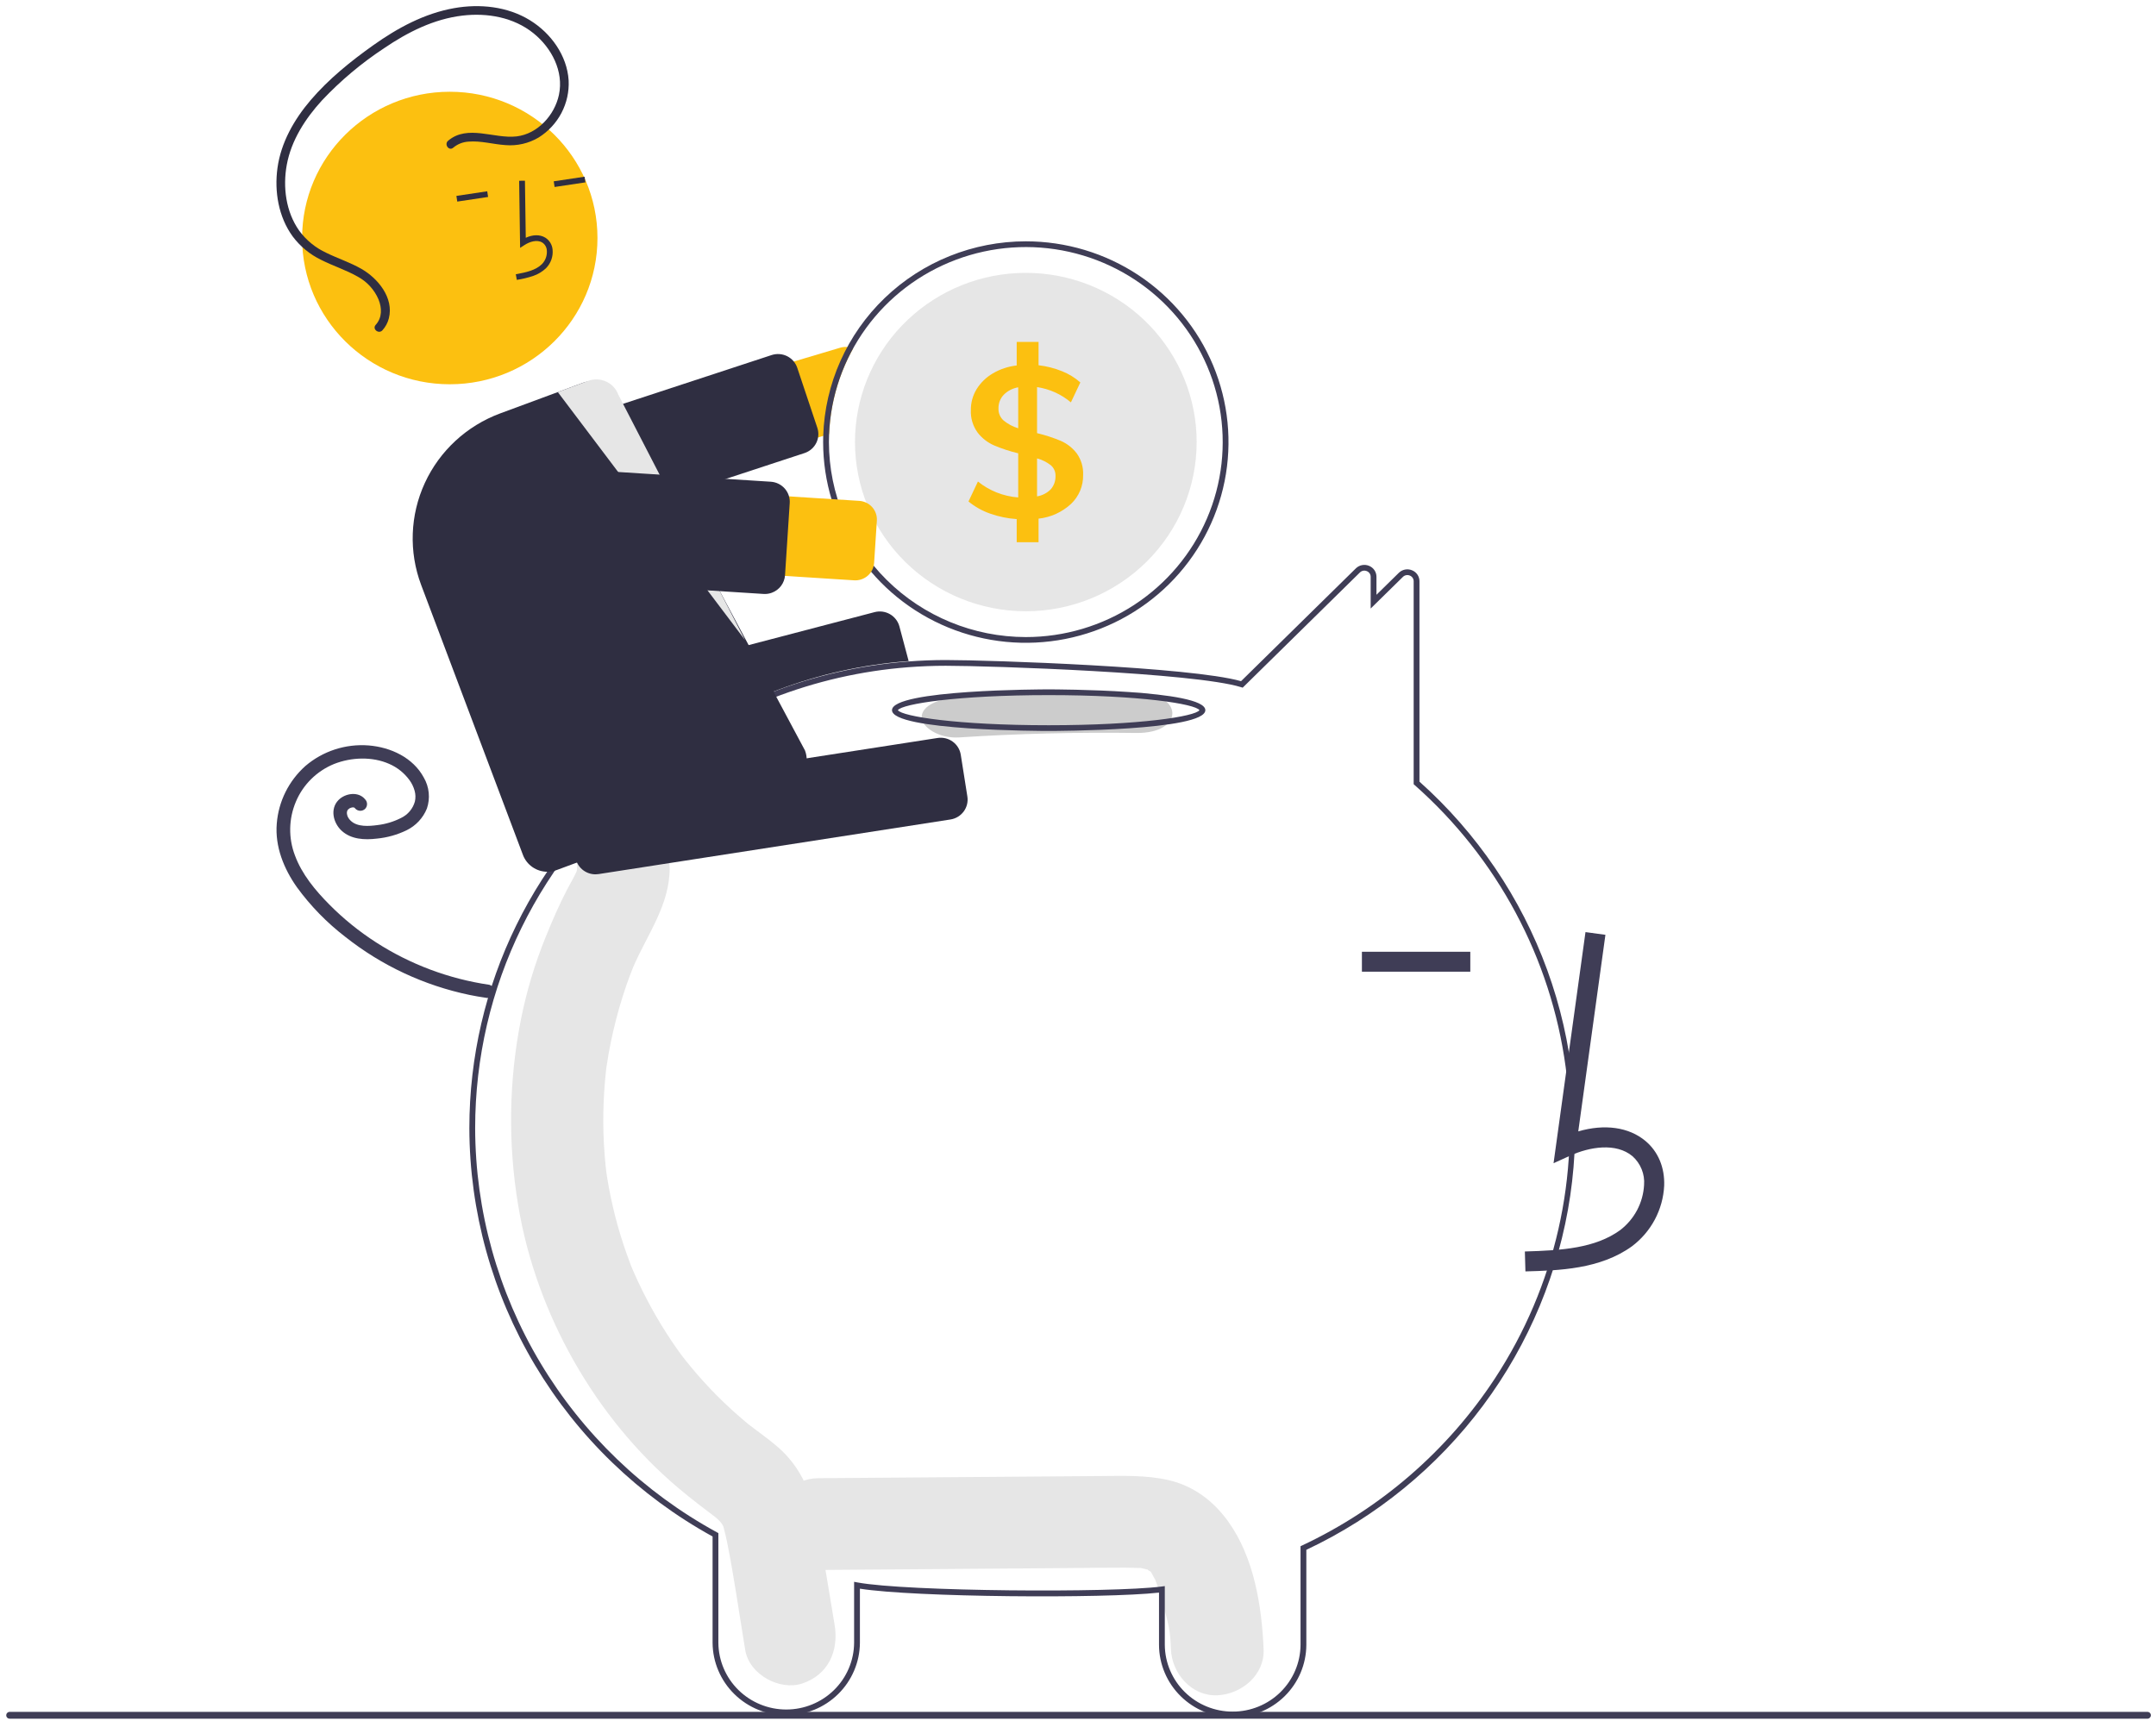 <svg xmlns="http://www.w3.org/2000/svg" width="238" height="190" viewBox="0 0 238 190" fill="none"><path d="M135.557 167.959C133.92 165.688 131.704 164.027 128.918 163.405C126.488 162.862 123.99 162.955 121.521 162.974L90.295 163.212C87.621 163.233 85.057 165.528 85.181 168.278C85.304 171.006 87.428 173.366 90.295 173.345C99.442 173.275 108.589 173.205 117.736 173.135C119.892 173.119 122.05 173.08 124.206 173.087C124.691 173.089 125.173 173.114 125.657 173.119C125.774 173.121 125.859 173.12 125.918 173.117C125.933 173.122 125.946 173.126 125.966 173.131C126.218 173.2 126.477 173.247 126.731 173.312C126.642 173.315 126.895 173.472 127.023 173.525C127.04 173.559 127.078 173.619 127.14 173.713C127.227 173.875 127.484 174.365 127.495 174.349C127.881 175.318 128.2 176.312 128.449 177.324C129.044 179.555 129.174 180.021 129.26 182.115C129.368 184.759 131.535 187.307 134.374 187.181C137.052 187.062 139.604 184.951 139.488 182.115C139.293 177.336 138.446 171.967 135.557 167.959Z" fill="#E6E6E6"></path><path d="M92.131 179.392C91.544 175.871 90.969 172.348 90.371 168.829C89.764 165.259 88.525 161.99 85.721 159.647C84.972 159.021 84.195 158.437 83.415 157.854C83.14 157.649 82.867 157.444 82.595 157.235C82.579 157.222 82.569 157.215 82.555 157.204C82.525 157.178 82.489 157.148 82.441 157.108C81.272 156.128 80.143 155.104 79.067 154.017C78.112 153.05 77.198 152.043 76.326 150.994C76.109 150.732 75.894 150.468 75.681 150.202C75.645 150.156 75.448 149.904 75.319 149.74C75.198 149.575 74.978 149.278 74.941 149.226C74.693 148.879 74.449 148.528 74.21 148.175C72.581 145.757 71.171 143.202 69.995 140.539C69.879 140.275 69.765 140.009 69.654 139.742C69.624 139.66 69.585 139.555 69.534 139.416C69.297 138.771 69.061 138.126 68.844 137.473C68.384 136.086 67.988 134.678 67.657 133.25C67.493 132.545 67.346 131.836 67.215 131.124C67.147 130.758 67.084 130.391 67.025 130.023C67.016 129.962 66.958 129.565 66.924 129.341C66.899 129.115 66.853 128.716 66.847 128.655C66.809 128.284 66.776 127.913 66.747 127.541C66.681 126.705 66.637 125.868 66.614 125.029C66.575 123.539 66.602 122.048 66.695 120.558C66.748 119.72 66.824 118.885 66.917 118.052C66.922 118 66.927 117.96 66.931 117.923C66.936 117.886 66.943 117.843 66.951 117.791C67.019 117.33 67.092 116.87 67.173 116.411C67.48 114.67 67.879 112.946 68.368 111.246C68.6 110.442 68.852 109.644 69.123 108.854C69.244 108.502 69.369 108.153 69.498 107.804C69.49 107.827 69.876 106.849 69.881 106.817C71.414 103.229 73.921 99.959 73.924 95.884C73.926 93.125 71.57 90.482 68.81 90.61C67.434 90.661 66.131 91.24 65.177 92.224C64.223 93.208 63.692 94.52 63.696 95.884C63.696 95.946 63.696 95.999 63.695 96.05C63.67 96.136 63.648 96.208 63.629 96.271C63.33 96.915 62.964 97.526 62.636 98.153C61.737 99.871 60.971 101.644 60.242 103.444C59.05 106.375 58.137 109.409 57.516 112.509C56.166 119.299 56.061 126.275 57.206 133.103C59.189 145.076 65.728 156.537 74.819 164.241C75.608 164.909 76.416 165.555 77.232 166.188C77.57 166.45 77.91 166.707 78.252 166.963C78.414 167.083 79.084 167.607 78.789 167.353C79.423 167.889 79.689 168.159 79.852 168.553C79.876 168.644 79.908 168.768 79.951 168.937C80.066 169.382 80.175 169.826 80.266 170.277C81.057 174.219 81.607 178.228 82.268 182.196C82.722 184.923 86.111 186.697 88.559 185.88C91.409 184.929 92.618 182.313 92.131 179.392Z" fill="#E6E6E6"></path><path d="M136.074 189.617C133.926 189.623 131.864 188.784 130.34 187.285C128.815 185.786 127.953 183.75 127.943 181.622V175.843C121.835 176.52 100.92 176.363 94.925 175.409V181.391C94.909 183.517 94.045 185.55 92.522 187.048C90.998 188.546 88.939 189.386 86.793 189.386C84.647 189.386 82.588 188.546 81.065 187.048C79.541 185.55 78.678 183.517 78.662 181.391V169.646C70.542 165.178 63.772 158.643 59.053 150.718C54.333 142.792 51.834 133.763 51.812 124.561C51.812 108.783 59.031 94.064 71.617 84.179C79.8 77.73 89.742 73.851 100.167 73.042C101.582 72.932 103.006 72.876 104.398 72.876C109.306 72.876 131.445 73.627 137 75.21L149.667 62.76C149.853 62.574 150.091 62.448 150.35 62.397C150.609 62.345 150.877 62.372 151.121 62.472C151.367 62.569 151.577 62.737 151.724 62.955C151.872 63.172 151.949 63.429 151.947 63.69V65.67L154.413 63.25C154.599 63.065 154.837 62.938 155.096 62.887C155.355 62.836 155.623 62.862 155.867 62.963C156.112 63.059 156.323 63.228 156.471 63.445C156.618 63.663 156.696 63.919 156.694 64.181V86.303C163.049 91.979 167.894 99.121 170.797 107.095C173.7 115.069 174.573 123.63 173.338 132.018C172.103 140.407 168.798 148.364 163.716 155.184C158.635 162.005 151.933 167.478 144.206 171.119V181.622C144.195 183.75 143.333 185.786 141.809 187.285C140.284 188.784 138.222 189.623 136.074 189.617ZM128.582 175.125V181.622C128.598 183.58 129.395 185.452 130.798 186.831C132.201 188.21 134.098 188.984 136.074 188.984C138.051 188.984 139.947 188.21 141.35 186.831C142.754 185.452 143.55 183.58 143.566 181.622V170.719L143.749 170.634C152.42 166.558 159.781 160.181 165.014 152.211C171.683 142.041 174.457 129.842 172.833 117.822C171.209 105.802 165.295 94.754 156.161 86.68L156.054 86.585V64.181C156.057 64.045 156.017 63.911 155.94 63.798C155.863 63.685 155.754 63.599 155.626 63.549C155.498 63.495 155.357 63.481 155.222 63.508C155.086 63.534 154.961 63.601 154.864 63.699L151.308 67.189V63.69C151.31 63.554 151.27 63.421 151.194 63.308C151.117 63.195 151.007 63.108 150.879 63.059C150.751 63.005 150.61 62.99 150.474 63.017C150.338 63.044 150.213 63.111 150.117 63.209L137.179 75.927L136.995 75.87C131.831 74.269 109.343 73.509 104.398 73.509C103.022 73.509 101.615 73.564 100.217 73.673C89.919 74.473 80.097 78.304 72.014 84.675C59.582 94.439 52.452 108.977 52.452 124.561C52.473 133.681 54.959 142.63 59.651 150.477C64.344 158.323 71.072 164.783 79.136 169.183L79.301 169.273V181.391C79.317 183.349 80.114 185.221 81.517 186.599C82.921 187.978 84.817 188.751 86.793 188.751C88.769 188.751 90.666 187.978 92.069 186.599C93.472 185.221 94.269 183.349 94.285 181.391V174.651L94.664 174.722C100.052 175.726 122.738 175.884 128.221 175.172L128.582 175.125Z" fill="#3F3D56"></path><path d="M92.742 38.394L57.345 48.932C56.22 49.269 55.275 50.034 54.718 51.06C54.162 52.087 54.039 53.29 54.378 54.405C54.716 55.521 55.488 56.458 56.523 57.011C57.558 57.563 58.773 57.686 59.899 57.352L90.875 48.128L91.524 47.935C91.655 44.622 92.562 41.385 94.174 38.48C93.971 38.39 93.755 38.334 93.534 38.315C93.267 38.289 92.998 38.316 92.742 38.394Z" fill="#FCC010"></path><path d="M59.287 59.599C58.817 59.597 58.36 59.45 57.979 59.177C57.598 58.904 57.314 58.52 57.165 58.078L54.952 51.462C54.859 51.185 54.823 50.894 54.844 50.603C54.866 50.313 54.944 50.03 55.076 49.77C55.208 49.51 55.391 49.278 55.613 49.087C55.835 48.897 56.093 48.752 56.372 48.661L85.181 39.202C85.46 39.111 85.754 39.075 86.047 39.096C86.34 39.117 86.626 39.195 86.889 39.325C87.151 39.456 87.386 39.637 87.578 39.857C87.77 40.077 87.916 40.333 88.009 40.609L90.222 47.225C90.406 47.77 90.369 48.364 90.119 48.881C89.869 49.399 89.425 49.8 88.882 49.999C88.855 50.009 88.828 50.018 88.801 50.027L59.993 59.485C59.765 59.56 59.527 59.598 59.287 59.599Z" fill="#2F2E41"></path><path d="M113.24 26.645C107.425 26.647 101.84 28.89 97.665 32.9C93.491 36.91 91.056 42.371 90.875 48.128C90.868 48.353 90.865 48.581 90.865 48.809C90.865 53.193 92.177 57.478 94.636 61.123C97.094 64.768 100.589 67.609 104.677 69.286C108.766 70.964 113.264 71.403 117.605 70.548C121.945 69.692 125.931 67.582 129.061 64.482C132.19 61.382 134.321 57.433 135.184 53.133C136.047 48.834 135.604 44.377 133.911 40.327C132.217 36.277 129.35 32.815 125.67 30.38C121.991 27.945 117.665 26.645 113.24 26.645ZM113.24 70.34C107.477 70.334 101.952 68.064 97.877 64.027C93.802 59.991 91.51 54.518 91.504 48.809C91.504 48.515 91.511 48.223 91.524 47.935C91.697 43.718 93.118 39.643 95.609 36.219C98.101 32.795 101.554 30.172 105.539 28.676C109.523 27.18 113.864 26.878 118.02 27.806C122.177 28.735 125.967 30.853 128.918 33.898C131.869 36.943 133.852 40.78 134.619 44.932C135.387 49.084 134.905 53.368 133.234 57.251C131.564 61.134 128.778 64.445 125.223 66.773C121.668 69.1 117.501 70.341 113.24 70.34Z" fill="#3F3D56"></path><path d="M132.098 48.809C132.098 53.763 130.111 58.515 126.575 62.019C123.038 65.522 118.241 67.49 113.24 67.49C108.238 67.49 103.441 65.522 99.905 62.019C96.368 58.515 94.381 53.763 94.381 48.809C94.381 48.216 94.41 47.634 94.464 47.057C94.919 42.276 97.215 37.851 100.876 34.702C104.537 31.553 109.281 29.922 114.124 30.148C118.967 30.373 123.537 32.437 126.884 35.912C130.231 39.387 132.098 44.006 132.098 48.809Z" fill="#E6E6E6"></path><path d="M118.855 50.05C118.398 49.455 117.797 48.983 117.107 48.679C116.256 48.324 115.377 48.038 114.48 47.824V42.739C115.86 42.945 117.154 43.53 118.216 44.427L119.258 42.226C118.659 41.697 117.971 41.276 117.225 40.982C116.399 40.65 115.531 40.43 114.646 40.326V37.749H112.233V40.352C111.301 40.456 110.402 40.754 109.596 41.229C108.867 41.656 108.254 42.251 107.809 42.964C107.384 43.66 107.163 44.459 107.173 45.272C107.131 46.153 107.389 47.023 107.905 47.742C108.379 48.365 109.006 48.857 109.726 49.173C110.591 49.539 111.485 49.832 112.399 50.05V54.923C110.77 54.802 109.218 54.188 107.953 53.166L106.911 55.37C107.618 55.949 108.423 56.402 109.289 56.706C110.237 57.042 111.228 57.247 112.233 57.314V59.869H114.646V57.266C115.986 57.121 117.243 56.55 118.229 55.639C118.663 55.227 119.006 54.729 119.236 54.179C119.466 53.628 119.578 53.036 119.565 52.441C119.605 51.588 119.355 50.746 118.855 50.05ZM112.399 47.286C111.811 47.109 111.264 46.819 110.791 46.431C110.603 46.266 110.455 46.061 110.357 45.833C110.258 45.604 110.212 45.356 110.222 45.108C110.205 44.544 110.414 43.996 110.804 43.585C111.236 43.153 111.794 42.866 112.399 42.764V47.286ZM115.995 54.024C115.587 54.438 115.056 54.712 114.48 54.806V50.614C115.03 50.76 115.546 51.016 115.995 51.364C116.165 51.508 116.3 51.688 116.39 51.891C116.48 52.094 116.523 52.314 116.516 52.536C116.538 53.079 116.352 53.611 115.995 54.024Z" fill="#FCC010"></path><path d="M60.314 86.414C59.82 86.413 59.34 86.251 58.949 85.952C58.557 85.654 58.276 85.236 58.149 84.763L56.944 80.244C56.793 79.676 56.876 79.072 57.174 78.565C57.472 78.057 57.961 77.687 58.534 77.537L96.552 67.585C97.125 67.436 97.735 67.519 98.247 67.815C98.759 68.111 99.132 68.596 99.285 69.163L100.306 72.991L100.114 73.006C90.364 73.757 81.035 77.259 73.231 83.098L73.175 83.124L60.882 86.341C60.697 86.389 60.506 86.414 60.314 86.414Z" fill="#2F2E41"></path><path d="M54.018 108.733C49.558 108.08 45.293 106.482 41.513 104.049C39.641 102.844 37.907 101.44 36.343 99.86C34.8 98.301 33.324 96.529 32.56 94.452C31.824 92.531 31.862 90.404 32.666 88.509C33.458 86.627 34.972 85.132 36.875 84.353C38.789 83.597 41.102 83.516 42.966 84.344C43.853 84.73 44.622 85.343 45.192 86.12C45.456 86.478 45.653 86.881 45.77 87.309C45.879 87.698 45.889 88.107 45.799 88.5C45.69 88.892 45.497 89.257 45.234 89.569C44.971 89.882 44.643 90.135 44.273 90.312C43.459 90.726 42.577 90.992 41.668 91.099C40.753 91.222 39.44 91.335 38.705 90.608C38.554 90.464 38.435 90.29 38.356 90.098C38.301 89.951 38.282 89.792 38.301 89.636C38.29 89.705 38.345 89.487 38.342 89.495C38.33 89.528 38.28 89.606 38.352 89.485C38.374 89.446 38.399 89.407 38.426 89.371C38.402 89.402 38.349 89.454 38.444 89.365C38.523 89.279 38.624 89.217 38.736 89.186C38.78 89.173 38.825 89.163 38.87 89.151C38.982 89.12 38.757 89.153 38.873 89.149C38.917 89.147 38.962 89.148 39.006 89.147C39.12 89.141 38.895 89.116 39.003 89.143C39.045 89.153 39.087 89.164 39.129 89.177C39.219 89.205 39.065 89.111 39.126 89.181C39.197 89.263 39.051 89.101 39.132 89.181C39.172 89.22 39.211 89.262 39.246 89.306C39.387 89.444 39.578 89.521 39.776 89.521C39.974 89.521 40.165 89.444 40.306 89.306C40.442 89.164 40.518 88.976 40.518 88.781C40.518 88.585 40.442 88.397 40.306 88.256C39.567 87.349 38.108 87.573 37.36 88.34C36.407 89.318 36.785 90.868 37.712 91.721C38.761 92.687 40.248 92.754 41.598 92.592C42.739 92.484 43.851 92.172 44.88 91.673C45.903 91.175 46.703 90.319 47.126 89.27C47.316 88.711 47.385 88.117 47.326 87.529C47.268 86.942 47.085 86.373 46.788 85.861C45.596 83.641 43.128 82.502 40.688 82.305C39.432 82.208 38.169 82.358 36.971 82.747C35.775 83.137 34.667 83.757 33.714 84.573C31.876 86.212 30.745 88.488 30.553 90.93C30.34 93.462 31.332 95.92 32.778 97.963C34.291 100.04 36.097 101.89 38.141 103.458C42.136 106.618 46.822 108.807 51.825 109.851C52.42 109.973 53.018 110.077 53.62 110.164C53.811 110.21 54.013 110.182 54.184 110.086C54.355 109.989 54.483 109.832 54.541 109.646C54.593 109.456 54.567 109.254 54.469 109.083C54.371 108.912 54.209 108.786 54.018 108.733L54.018 108.733Z" fill="#3F3D56"></path><path d="M125.419 76.475C118.885 76.383 112.372 76.548 105.879 76.967C103.66 77.111 101.74 77.888 101.74 79.194C101.74 80.286 103.645 81.565 105.879 81.42C112.369 81.001 118.882 80.836 125.419 80.928C130.749 81.002 130.746 76.549 125.419 76.475Z" fill="#CCCCCC"></path><path d="M115.762 80.707C115.056 80.707 98.468 80.681 98.468 78.411C98.468 76.141 115.056 76.115 115.762 76.115C116.468 76.115 133.056 76.141 133.056 78.411C133.056 80.681 116.468 80.707 115.762 80.707ZM99.116 78.411C99.57 79.099 105.668 80.074 115.762 80.074C125.856 80.074 131.953 79.099 132.407 78.411C131.953 77.723 125.856 76.749 115.762 76.749C105.668 76.749 99.57 77.723 99.116 78.411V78.411Z" fill="#3F3D56"></path><path d="M168.391 140.378C172.063 140.277 176.633 140.151 180.154 137.603C181.202 136.813 182.063 135.806 182.677 134.652C183.291 133.497 183.643 132.224 183.708 130.921C183.78 128.909 183.046 127.152 181.642 125.977C179.803 124.437 177.118 124.076 174.224 124.919L177.222 103.214L175.021 102.915L171.496 128.432L173.334 127.597C175.465 126.628 178.39 126.136 180.208 127.657C180.654 128.055 181.002 128.549 181.224 129.102C181.446 129.655 181.536 130.251 181.488 130.843C181.434 131.813 181.17 132.76 180.714 133.62C180.257 134.48 179.619 135.232 178.843 135.826C176.103 137.808 172.46 138.064 168.329 138.178L168.391 140.378Z" fill="#3F3D56"></path><path d="M162.306 105.086H150.341V107.286H162.306V105.086Z" fill="#3F3D56"></path><path d="M65.728 96.536C65.196 96.534 64.681 96.345 64.277 96.002C63.873 95.658 63.605 95.183 63.522 94.662L62.791 90.045C62.7 89.465 62.845 88.872 63.195 88.397C63.544 87.922 64.07 87.604 64.655 87.512L103.501 81.482C104.087 81.392 104.686 81.536 105.165 81.882C105.644 82.228 105.965 82.749 106.058 83.329L106.788 87.947C106.879 88.527 106.734 89.12 106.385 89.595C106.035 90.07 105.51 90.388 104.924 90.48L66.078 96.509C65.963 96.527 65.846 96.536 65.728 96.536Z" fill="#2F2E41"></path><path d="M49.652 42.428C58.655 42.428 65.954 35.198 65.954 26.279C65.954 17.361 58.655 10.131 49.652 10.131C40.649 10.131 33.351 17.361 33.351 26.279C33.351 35.198 40.649 42.428 49.652 42.428Z" fill="#FCC010"></path><path d="M58.882 30.457C59.403 30.277 59.879 29.988 60.277 29.61C60.541 29.34 60.742 29.017 60.867 28.663C60.992 28.308 61.036 27.931 60.998 27.557C60.976 27.291 60.892 27.034 60.752 26.805C60.613 26.576 60.422 26.382 60.195 26.239C59.605 25.879 58.826 25.893 58.039 26.254L57.948 19.951L57.309 19.96L57.415 27.37L57.902 27.054C58.466 26.688 59.277 26.423 59.86 26.778C60.004 26.872 60.125 26.998 60.212 27.146C60.299 27.294 60.351 27.459 60.363 27.63C60.39 27.908 60.356 28.189 60.263 28.453C60.171 28.717 60.022 28.958 59.827 29.16C59.134 29.841 58.109 30.07 56.938 30.278L57.051 30.901C57.673 30.808 58.286 30.659 58.882 30.457Z" fill="#2F2E41"></path><path d="M64.53 19.509L61.126 20.02L61.222 20.646L64.626 20.135L64.53 19.509Z" fill="#2F2E41"></path><path d="M53.785 21.12L50.381 21.631L50.477 22.257L53.881 21.746L53.785 21.12Z" fill="#2F2E41"></path><path d="M60.425 96.253C59.839 96.252 59.267 96.074 58.785 95.743C58.303 95.411 57.935 94.943 57.729 94.399L46.49 64.582C45.116 60.925 45.263 56.877 46.897 53.327C48.532 49.777 51.522 47.015 55.211 45.646L64.349 42.265C64.703 42.134 65.079 42.073 65.456 42.086C65.834 42.099 66.204 42.185 66.548 42.341C66.89 42.493 67.199 42.71 67.455 42.981C67.712 43.252 67.912 43.571 68.042 43.92L88.862 82.861C88.997 83.212 89.061 83.586 89.05 83.962C89.038 84.338 88.952 84.707 88.796 85.05C88.64 85.392 88.417 85.701 88.14 85.958C87.863 86.215 87.537 86.415 87.182 86.546L61.43 96.072C61.109 96.191 60.768 96.253 60.425 96.253Z" fill="#2F2E41"></path><path d="M61.577 43.292L82.234 70.657L68.256 43.579C68.141 43.263 67.964 42.973 67.735 42.725C67.506 42.477 67.23 42.276 66.923 42.133C66.616 41.99 66.283 41.909 65.945 41.894C65.606 41.879 65.267 41.93 64.948 42.045L61.577 43.292Z" fill="#E6E6E6"></path><path d="M94.286 64.074L57.401 61.72C56.82 61.683 56.252 61.533 55.729 61.278C55.206 61.023 54.739 60.669 54.355 60.236C53.97 59.802 53.675 59.298 53.487 58.752C53.299 58.206 53.222 57.628 53.259 57.052C53.297 56.476 53.449 55.913 53.706 55.395C53.963 54.877 54.32 54.414 54.758 54.033C55.195 53.652 55.704 53.36 56.256 53.174C56.807 52.988 57.39 52.911 57.972 52.949L94.856 55.302C95.128 55.319 95.394 55.39 95.639 55.509C95.884 55.628 96.103 55.794 96.283 55.997C96.463 56.2 96.601 56.436 96.689 56.692C96.777 56.948 96.813 57.218 96.796 57.488L96.493 62.152C96.457 62.697 96.205 63.205 95.791 63.566C95.377 63.926 94.835 64.109 94.286 64.074Z" fill="#FCC010"></path><path d="M84.429 65.583C84.381 65.583 84.332 65.582 84.283 65.578H84.283L53.995 63.646C53.702 63.627 53.416 63.551 53.152 63.423C52.888 63.294 52.653 63.116 52.459 62.897C52.265 62.679 52.116 62.424 52.021 62.149C51.927 61.873 51.888 61.582 51.907 61.291L52.424 53.325C52.443 53.035 52.52 52.751 52.649 52.489C52.779 52.228 52.959 51.995 53.18 51.803C53.401 51.61 53.658 51.463 53.936 51.369C54.214 51.276 54.508 51.237 54.801 51.256L85.088 53.188C85.68 53.227 86.233 53.496 86.624 53.937C87.016 54.379 87.215 54.956 87.177 55.542L86.659 63.509C86.631 63.936 86.479 64.346 86.221 64.689C85.963 65.032 85.611 65.294 85.206 65.444C84.958 65.536 84.695 65.583 84.429 65.583Z" fill="#2F2E41"></path><path d="M49.465 15.541C51.61 13.714 54.555 15.348 57.014 15.062C59.367 14.789 61.225 12.698 61.7 10.476C62.253 7.885 60.895 5.289 58.894 3.673C56.702 1.904 53.795 1.396 51.041 1.723C47.883 2.098 44.996 3.556 42.405 5.32C39.904 6.969 37.605 8.9 35.552 11.073C33.713 13.084 32.156 15.481 31.659 18.188C31.207 20.647 31.552 23.372 33.019 25.456C33.798 26.524 34.841 27.375 36.048 27.927C37.306 28.54 38.649 28.977 39.868 29.67C41.712 30.716 43.503 32.886 42.926 35.145C42.802 35.638 42.558 36.093 42.214 36.471C41.802 36.925 41.058 36.325 41.471 35.871C42.198 35.072 42.169 34.006 41.782 33.053C41.322 31.978 40.506 31.09 39.47 30.534C38.194 29.811 36.785 29.365 35.477 28.706C34.224 28.105 33.138 27.213 32.308 26.105C30.743 23.95 30.274 21.145 30.63 18.55C31.014 15.742 32.47 13.19 34.296 11.052C36.283 8.725 38.724 6.755 41.217 4.985C43.892 3.086 46.848 1.481 50.119 0.901C52.954 0.397 56.027 0.707 58.506 2.238C60.821 3.666 62.595 6.124 62.772 8.87C62.835 10.12 62.561 11.363 61.978 12.473C61.395 13.583 60.524 14.519 59.455 15.185C58.358 15.835 57.082 16.128 55.808 16.022C54.446 15.935 53.082 15.522 51.712 15.637C51.091 15.674 50.5 15.911 50.028 16.311C49.559 16.71 49.001 15.937 49.465 15.541V15.541Z" fill="#2F2E41"></path><path d="M237.052 189.766H1.068C0.968 189.765 0.871 189.725 0.8 189.655C0.729 189.584 0.689 189.488 0.689 189.388C0.689 189.288 0.729 189.192 0.8 189.122C0.871 189.051 0.968 189.011 1.068 189.011H237.052C237.152 189.011 237.249 189.051 237.321 189.121C237.392 189.192 237.432 189.288 237.432 189.388C237.432 189.488 237.392 189.584 237.321 189.655C237.249 189.726 237.152 189.766 237.052 189.766Z" fill="#3F3D56"></path></svg>